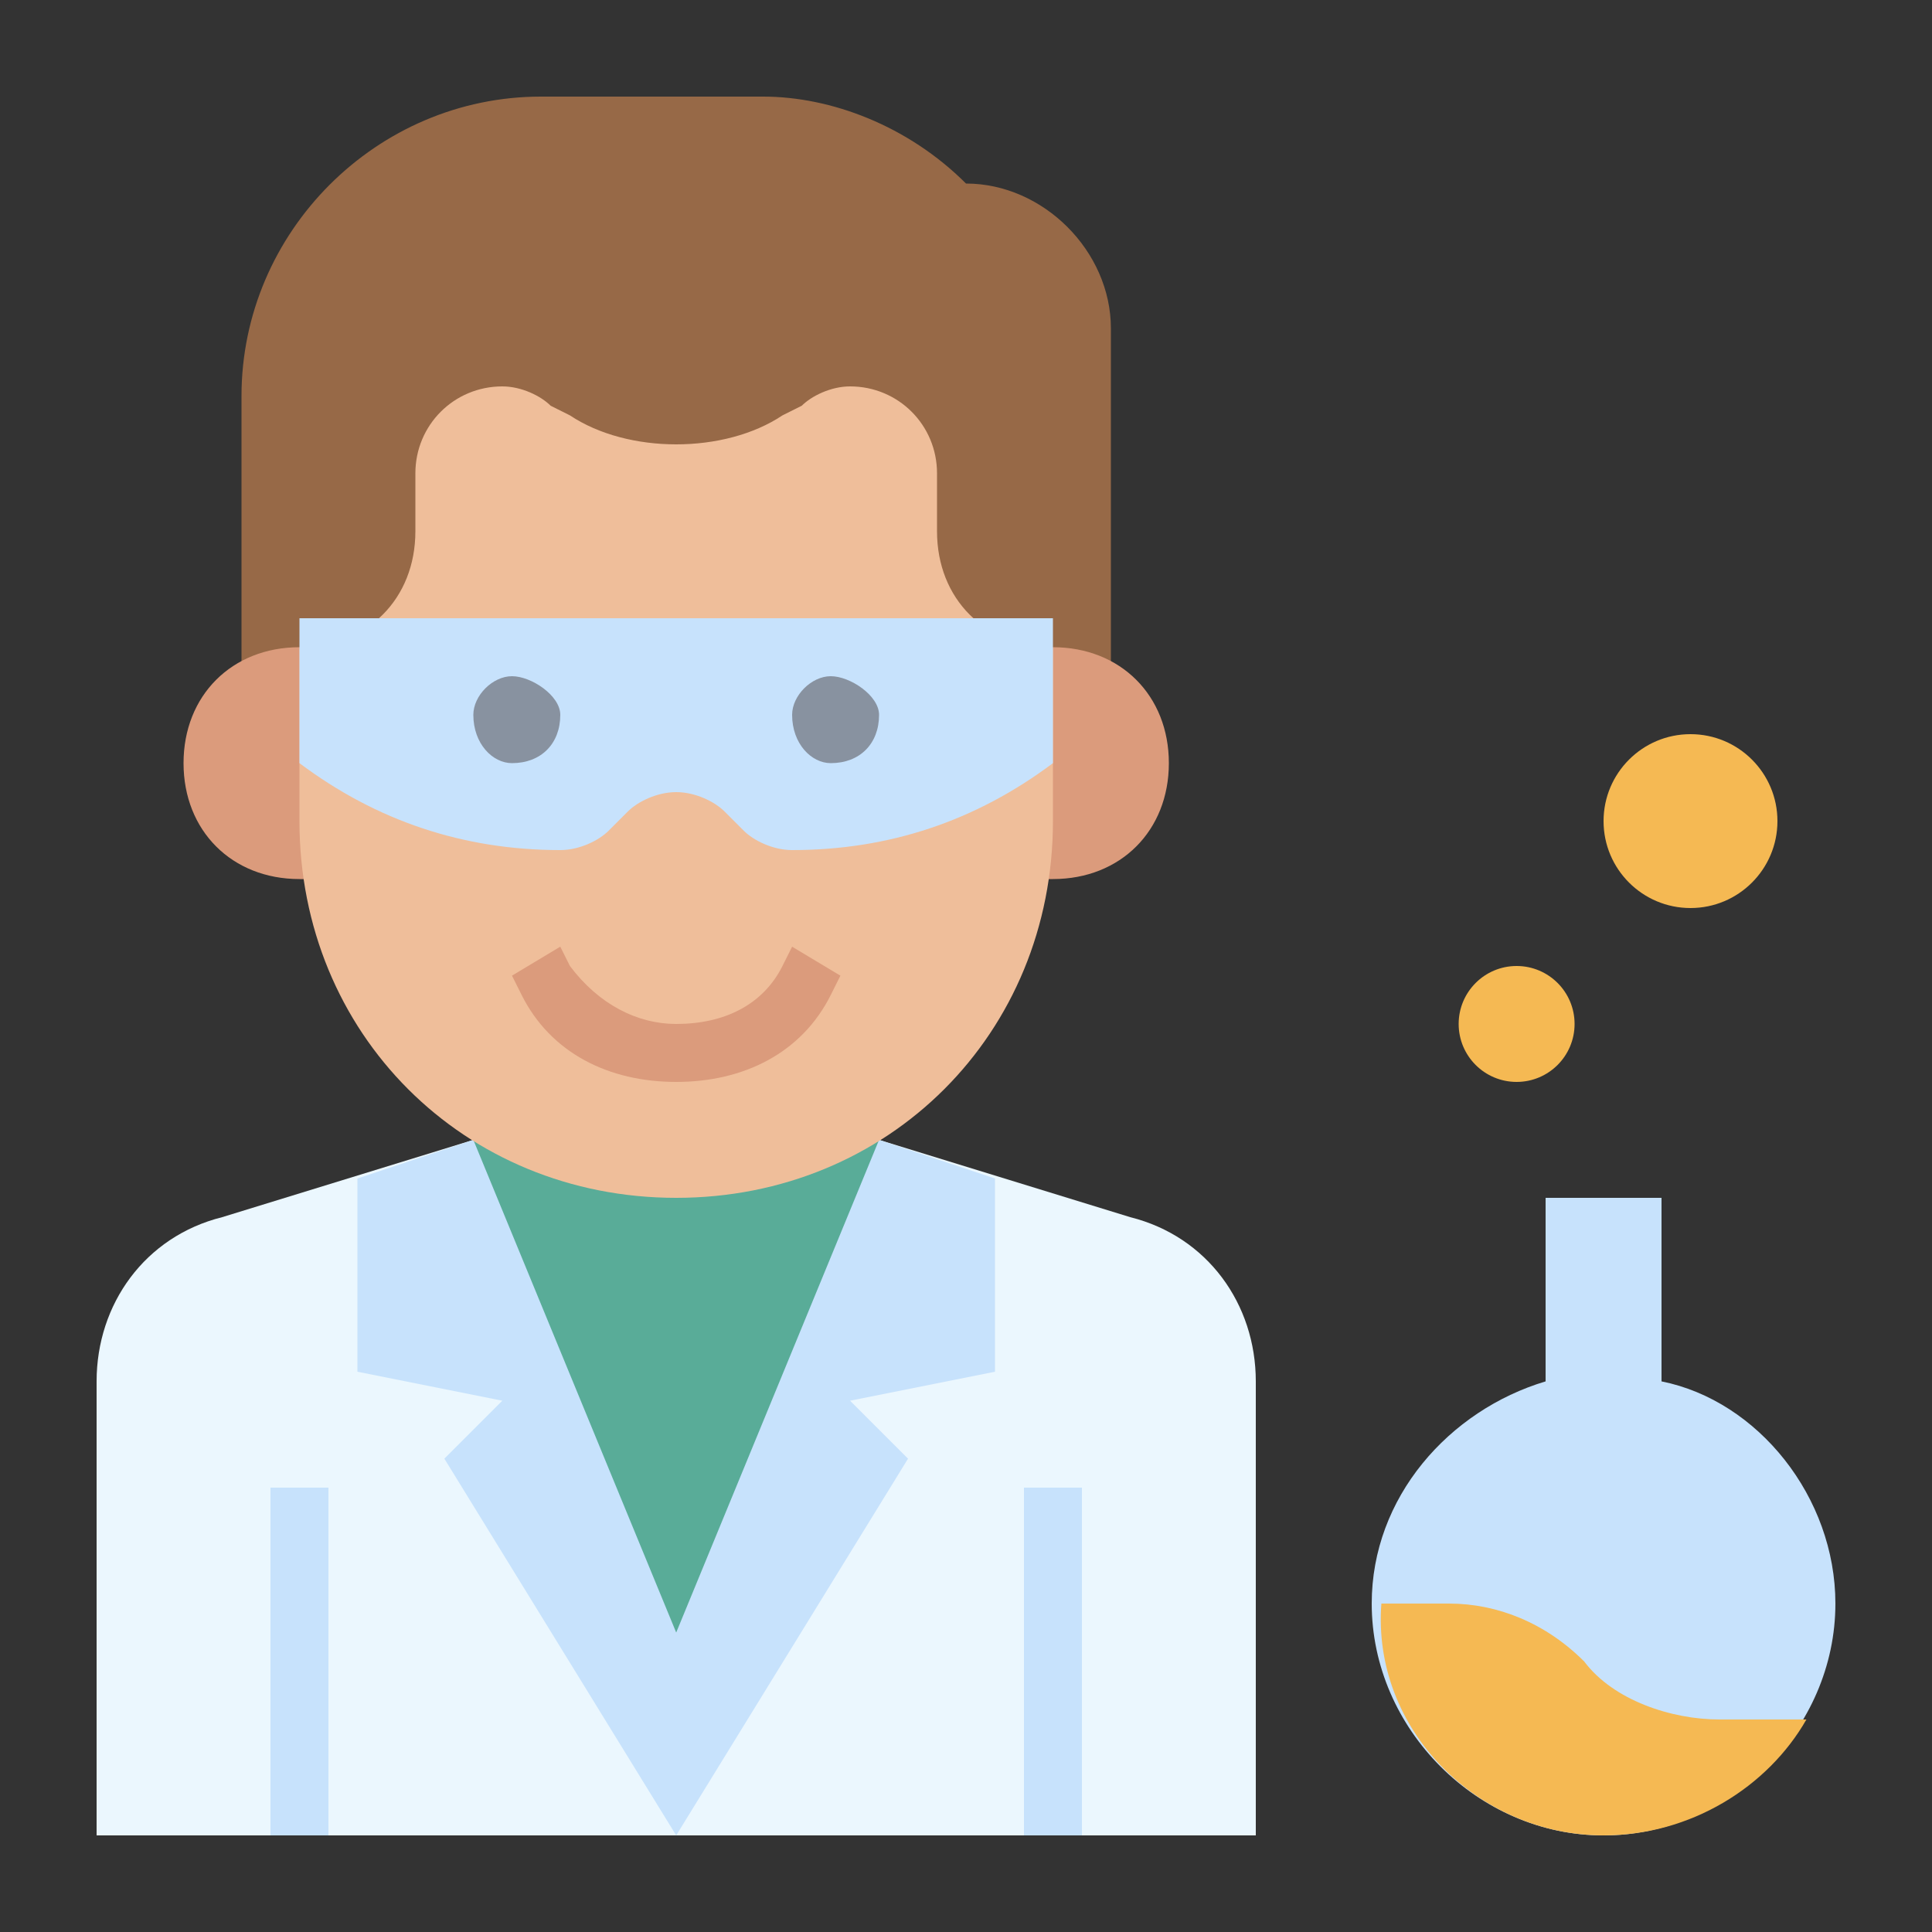 <?xml version="1.0" encoding="utf-8"?>
<!-- Generator: Adobe Illustrator 24.2.3, SVG Export Plug-In . SVG Version: 6.00 Build 0)  -->
<svg version="1.1" id="Layer_3" xmlns="http://www.w3.org/2000/svg" xmlns:xlink="http://www.w3.org/1999/xlink" x="0px" y="0px"
	 viewBox="0 0 20 20" style="enable-background:new 0 0 20 20;" xml:space="preserve">
<rect x="0" y="0" width="20" height="20" fill="#333333" stroke="none"/>
<style type="text/css">
	.st0{fill:#976947;}
	.st1{fill:#DB9B7C;}
	.st2{fill:#C7E2FC;}
	.st3{fill:#F5B953;}
	.st4{fill:#EBF7FE;}
	.st5{fill:#59AC98;}
	.st6{fill:#EFBE9A;}
	.st7{fill:#8892A0;}
</style>
<g>
	<path class="st0" d="M2.5,7V4.1C2.5,2.4,3.9,1,5.6,1h2.3C8.6,1,9.4,1.3,10,1.9c0.8,0,1.5,0.7,1.5,1.5V7"/>
	<path class="st1" d="M10.6,9.1h0.3c0.7,0,1.2-0.5,1.2-1.2s-0.5-1.2-1.2-1.2"/>
	<path class="st1" d="M3.1,6.7c-0.7,0-1.2,0.5-1.2,1.2s0.5,1.2,1.2,1.2h0.3"/>
	<path class="st2" d="M16,12.4v1.9c-1,0.3-1.8,1.2-1.8,2.3c0,1.3,1.1,2.4,2.4,2.4s2.4-1.1,2.4-2.4c0-1.1-0.8-2.1-1.8-2.3v-1.9"/>
	<g>
		<path class="st3" d="M16.6,19c0.9,0,1.7-0.5,2.1-1.2h-0.9c-0.5,0-1.1-0.2-1.4-0.6c-0.4-0.4-0.9-0.6-1.4-0.6h-0.7
			C14.2,17.9,15.3,19,16.6,19L16.6,19z"/>
		<circle class="st3" cx="15.7" cy="10.6" r="0.6"/>
		<circle class="st3" cx="17.5" cy="8.5" r="0.9"/>
	</g>
	<path class="st4" d="M4.9,11.8l-2.6,0.8C1.5,12.8,1,13.5,1,14.3V19h12v-4.7c0-0.8-0.5-1.5-1.3-1.7l-2.6-0.8"/>
	<path class="st2" d="M8.8,14.5l1.5-0.3v-2l-1.2-0.4H4.9l-1.2,0.4v2l1.5,0.3l-0.6,0.6L7,19l2.4-3.9L8.8,14.5z"/>
	<path class="st5" d="M4.9,11.8L7,16.9l2.1-5.1"/>
	<path class="st6" d="M3.1,6.7c0.7,0,1.2-0.5,1.2-1.2V4.9C4.3,4.4,4.7,4,5.2,4c0.2,0,0.4,0.1,0.5,0.2l0.2,0.1C6.2,4.5,6.6,4.6,7,4.6
		c0.4,0,0.8-0.1,1.1-0.3l0.2-0.1C8.4,4.1,8.6,4,8.8,4c0.5,0,0.9,0.4,0.9,0.9v0.6c0,0.7,0.5,1.2,1.2,1.2v1.8c0,2.2-1.7,3.9-3.9,3.9
		s-3.9-1.7-3.9-3.9V6.7z"/>
	<path class="st2" d="M3.1,7.9c0.8,0.6,1.7,0.9,2.7,0.9c0.2,0,0.4-0.1,0.5-0.2l0.2-0.2C6.6,8.3,6.8,8.2,7,8.2c0.2,0,0.4,0.1,0.5,0.2
		l0.2,0.2C7.8,8.7,8,8.8,8.2,8.8c1,0,1.9-0.3,2.7-0.9V6.4H3.1L3.1,7.9z"/>
	<g>
		<path class="st2" d="M2.8,15.4h0.6V19H2.8V15.4z"/>
	</g>
	<g>
		<path class="st2" d="M10.6,15.4h0.6V19h-0.6V15.4z"/>
	</g>
	<g>
		<path class="st1" d="M7,11.2c-0.7,0-1.3-0.3-1.6-0.9l-0.1-0.2l0.5-0.3L5.9,10c0.3,0.4,0.7,0.6,1.1,0.6c0.5,0,0.9-0.2,1.1-0.6
			l0.1-0.2l0.5,0.3l-0.1,0.2C8.3,10.9,7.7,11.2,7,11.2z"/>
	</g>
	<g>
		<path class="st7" d="M5.3,7.9c-0.2,0-0.4-0.2-0.4-0.5C4.9,7.2,5.1,7,5.3,7c0.2,0,0.5,0.2,0.5,0.4C5.8,7.7,5.6,7.9,5.3,7.9z"/>
	</g>
	<g>
		<path class="st7" d="M8.6,7.9c-0.2,0-0.4-0.2-0.4-0.5C8.2,7.2,8.4,7,8.6,7c0.2,0,0.5,0.2,0.5,0.4C9.1,7.7,8.9,7.9,8.6,7.9z"/>
	</g>
</g>
</svg>
